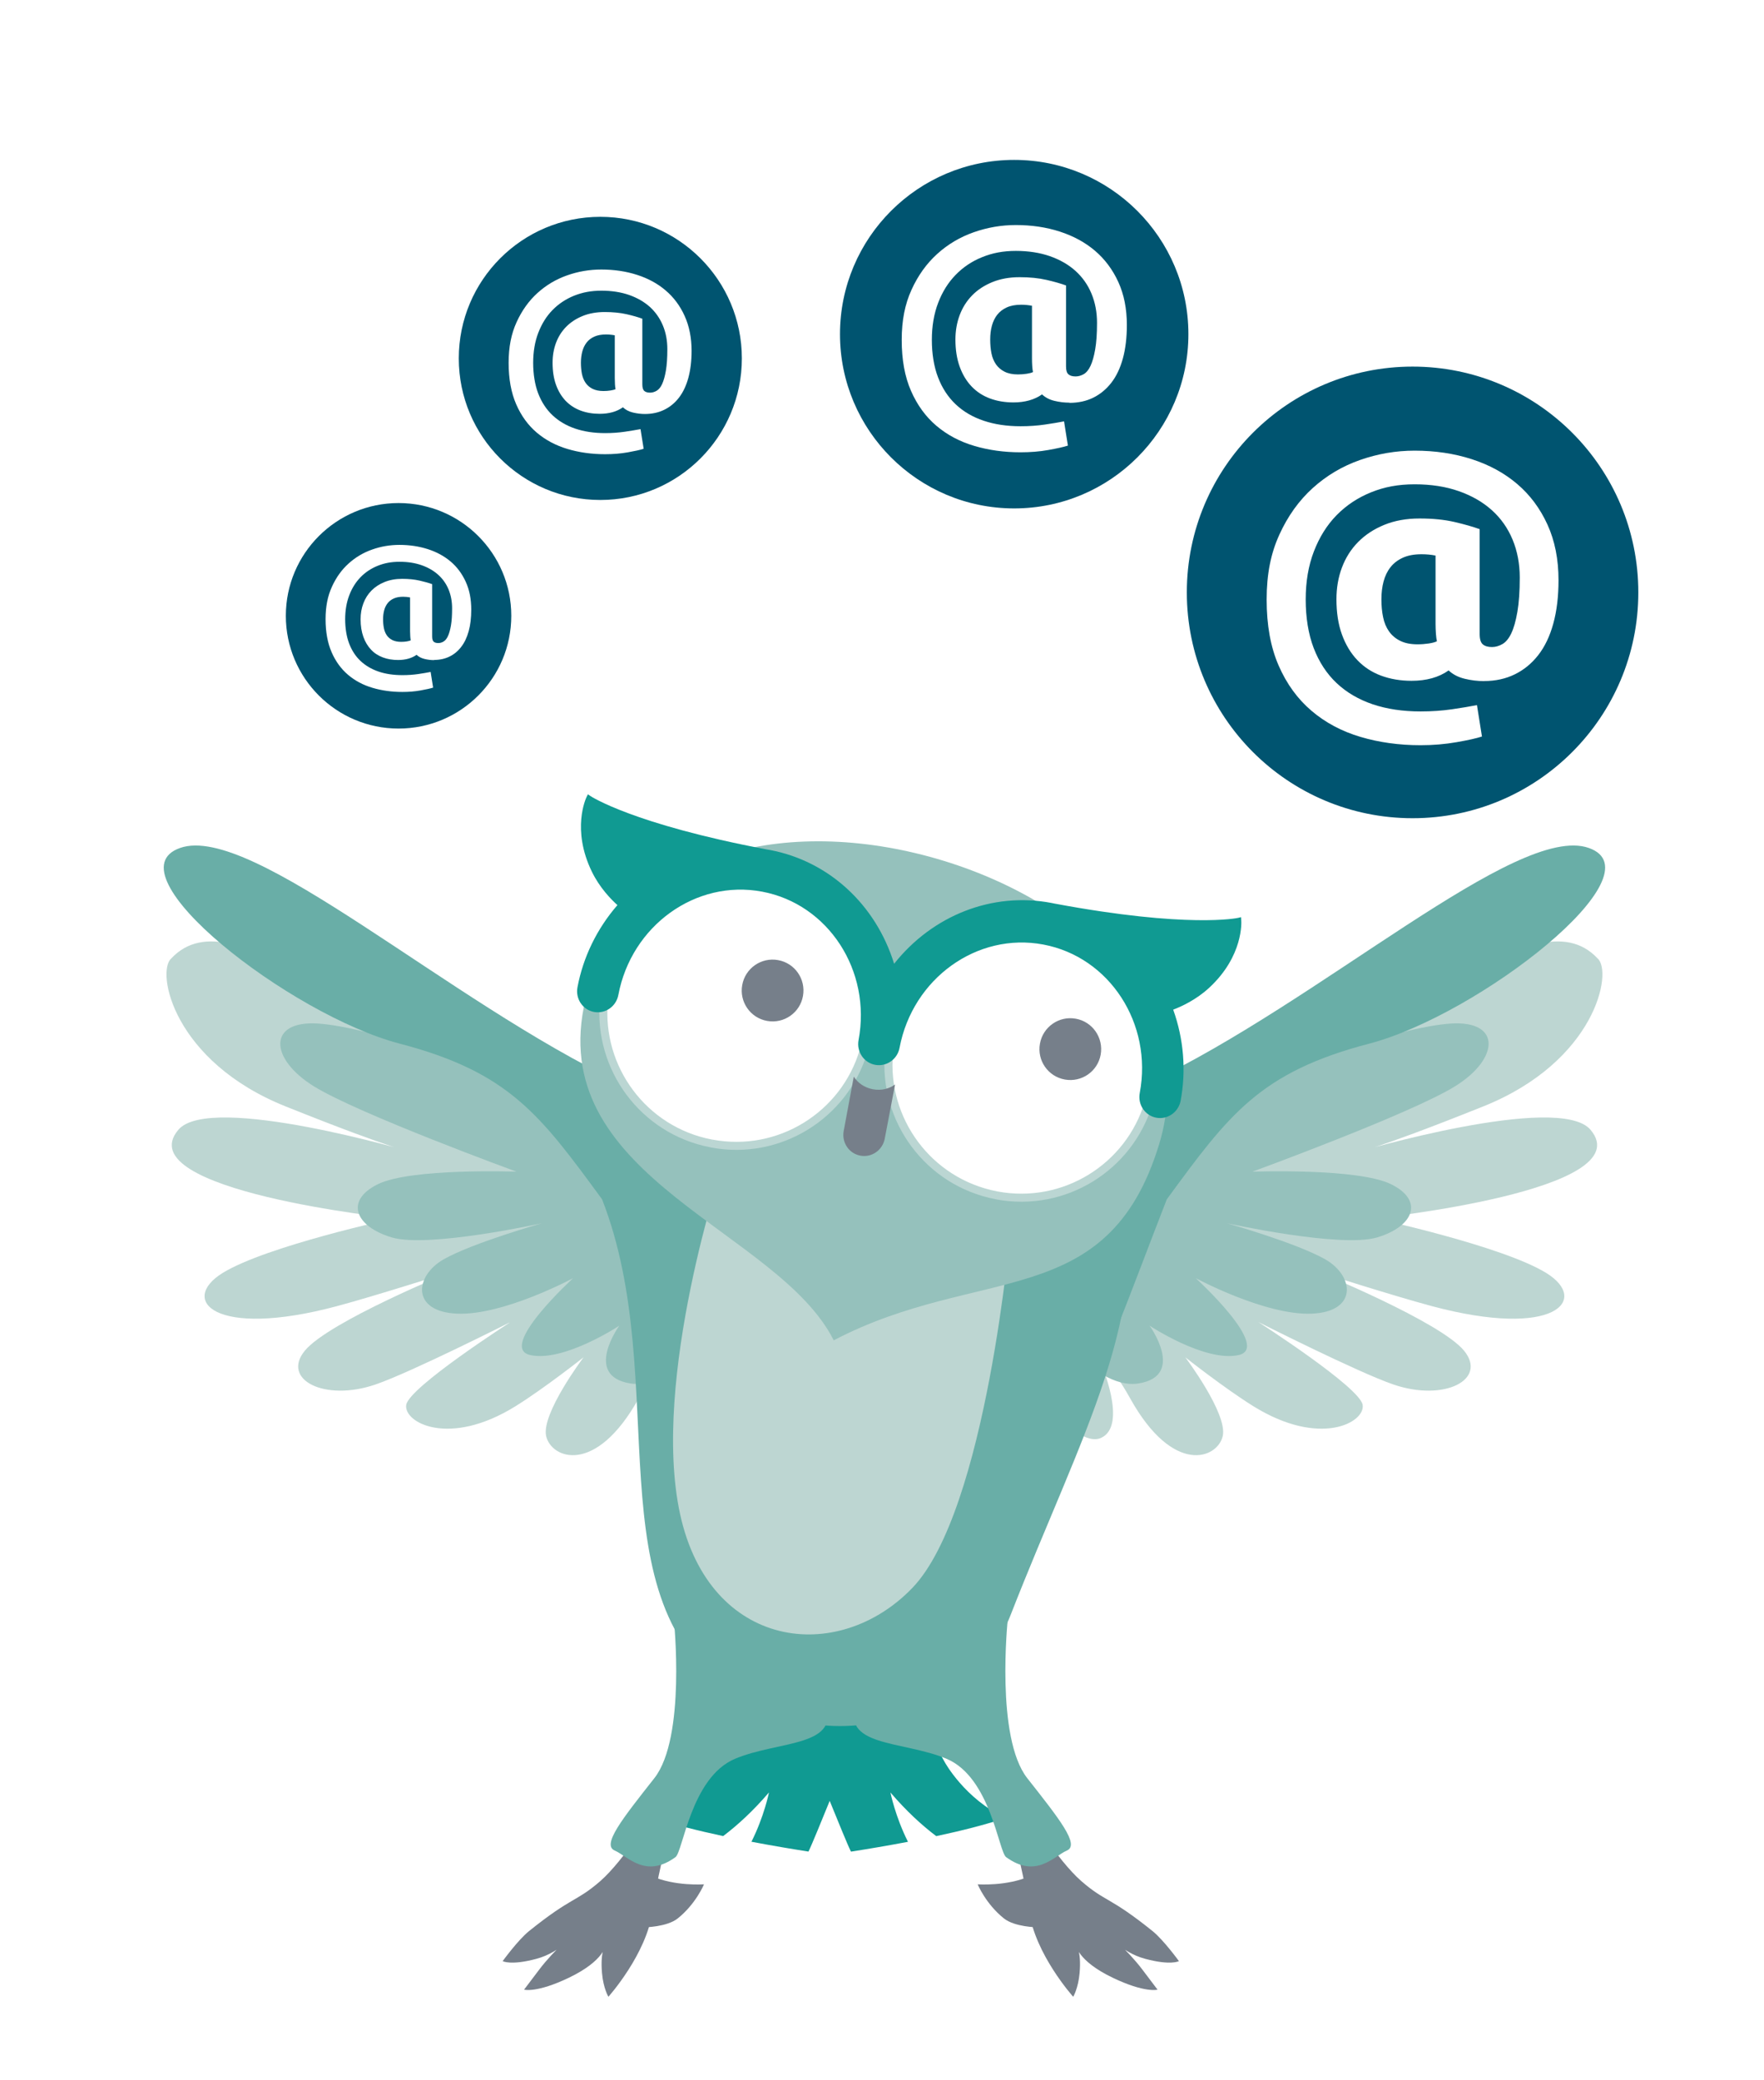<?xml version="1.0" encoding="UTF-8"?><svg id="Ebene_1" xmlns="http://www.w3.org/2000/svg" xmlns:xlink="http://www.w3.org/1999/xlink" viewBox="0 0 292.64 344.97"><defs><style>.cls-1{fill:#71f2ff;filter:url(#outer-glow-1);}.cls-2{fill:#005470;}.cls-3{fill:#69aea7;}.cls-4{fill:#fff;}.cls-5{fill:#bbd6d3;}.cls-6{fill:#bdd6d2;}.cls-7{fill:#109a92;}.cls-8{fill:#95c1bc;}.cls-9{fill:#767f8a;}</style><filter id="outer-glow-1" filterUnits="userSpaceOnUse"><feOffset dx="0" dy="0"/><feGaussianBlur result="blur" stdDeviation="7.19"/><feFlood flood-color="#22e0ff" flood-opacity=".9"/><feComposite in2="blur" operator="in"/><feComposite in="SourceGraphic"/></filter></defs><path class="cls-1" d="m188.48,211.28c-.57,1.67-2.38,2.57-4.05,2-1.67-.57-2.57-2.38-2-4.05.57-1.67,2.38-2.57,4.05-2,1.67.57,2.57,2.38,2,4.05Z"/><path class="cls-7" d="m140.39,273.82c3.84,4.96,7.14,4.04,2.02,13.86-2.16,4.14-7.05,16.9-8.29,19.4-2.76-.43-6.03-.98-9.46-1.63,2.12-4.2,2.91-8.18,2.91-8.18-2.63,3.07-5.19,5.42-7.6,7.24-4.14-.88-8.18-1.9-11.48-3.01,6.78-3.21,10.07-9.26,10.07-9.26,6.32-10.58-.23-19.67,12.35-26.09,23.94-12.2,3.28,13.34,9.47,7.67"/><path class="cls-7" d="m134.9,273.83c-3.84,4.96-7.14,4.04-2.02,13.86,2.16,4.14,7.05,16.9,8.29,19.4,2.76-.43,6.03-.98,9.46-1.63-2.12-4.2-2.91-8.18-2.91-8.18,2.63,3.07,5.19,5.42,7.6,7.24,4.14-.88,8.18-1.9,11.48-3.01-6.78-3.21-10.07-9.26-10.07-9.26-6.32-10.58.23-19.67-12.35-26.09-23.94-12.2-3.28,13.34-9.47,7.67"/><path class="cls-6" d="m142.75,220.91s-36.24-33.53-58.41-40.34c-22.16-6.81-45.3-32.98-55.93-21.61-2.54,2.21.32,17.07,18.98,24.54,18.66,7.47,21.23,7.66,21.23,7.66,0,0-33.76-10.01-39.03-3.79-8.55,10.09,35.76,14.7,35.76,14.7,0,0-21.11,4.56-28.4,9.04-7.29,4.48-1.49,10.98,18.96,5.51,6.53-1.75,18.88-5.7,18.88-5.7,0,0-20.28,8.29-24.22,13.09-3.94,4.8,3.29,8.51,11.74,5.6,5.94-2.04,22.4-10.36,22.4-10.36,0,0-16.87,10.82-17.32,13.75-.45,2.93,7.11,7.09,18.18.19,4.77-2.97,11.24-8.08,11.24-8.08,0,0-7.03,9.32-6.21,13.05.83,3.73,8.18,6.66,15.36-6.24,3.53-6.34,4.93-6.04,4.93-6.04,0,0-4.61,10.49-.13,12.58,4.48,2.09,14.46-10.78,16.41-20.89,1.95-10.1,10.75.18,10.75.18,0,0,10.71,14.64,4.8,3.17"/><path class="cls-6" d="m150.7,220.91s36.24-33.53,58.41-40.34c22.16-6.81,45.3-32.98,55.93-21.61,2.54,2.21-.32,17.07-18.98,24.54-18.66,7.47-21.23,7.66-21.23,7.66,0,0,33.76-10.01,39.03-3.79,8.55,10.09-35.76,14.7-35.76,14.7,0,0,21.11,4.56,28.4,9.04,7.29,4.48,1.49,10.98-18.96,5.51-6.53-1.75-18.88-5.7-18.88-5.7,0,0,20.28,8.29,24.22,13.09,3.94,4.8-3.29,8.51-11.74,5.6-5.94-2.04-22.4-10.36-22.4-10.36,0,0,16.87,10.82,17.32,13.75.45,2.93-7.11,7.09-18.18.19-4.77-2.97-11.24-8.08-11.24-8.08,0,0,7.03,9.32,6.21,13.05-.83,3.73-8.18,6.66-15.36-6.24-3.53-6.34-4.93-6.04-4.93-6.04,0,0,4.61,10.49.13,12.58-4.48,2.09-14.46-10.78-16.41-20.89-1.95-10.1-10.75.18-10.75.18,0,0-10.71,14.64-4.8,3.17"/><path class="cls-8" d="m121.48,216.79s-9.09,13.92-16.93,12.65c-7.84-1.28-1.81-9.58-1.81-9.58,0,0-9.18,6.08-14.75,4.88-5.57-1.2,7.09-12.76,7.09-12.76,0,0-11.53,6.2-19.23,5.89-7.71-.32-7.06-6.3-2.22-9.03,4.83-2.73,16.27-5.97,16.27-5.97,0,0-18.88,4.17-24.93,2.35-6.05-1.82-7.81-6.1-2.29-8.82,5.52-2.72,23-2.08,23-2.08,0,0-26.19-9.57-33.6-14.15-7.41-4.58-7.69-10.94.64-10.42,8.33.52,29.13,7.4,45.68,14.17,16.55,6.76,29.19,24.38,23.09,32.88"/><path class="cls-8" d="m171.97,216.79s9.09,13.92,16.93,12.65c7.84-1.28,1.81-9.58,1.81-9.58,0,0,9.18,6.08,14.75,4.88,5.57-1.2-7.09-12.76-7.09-12.76,0,0,11.53,6.2,19.23,5.89,7.71-.32,7.06-6.3,2.22-9.03-4.83-2.73-16.27-5.97-16.27-5.97,0,0,18.88,4.17,24.93,2.35,6.05-1.82,7.81-6.1,2.29-8.82-5.52-2.72-23-2.08-23-2.08,0,0,26.19-9.57,33.6-14.15,7.41-4.58,7.69-10.94-.64-10.42-8.33.52-29.13,7.4-45.68,14.17-16.55,6.76-29.19,24.38-23.09,32.88"/><path class="cls-3" d="m102.97,179.61c9.49,4.48,88.5,9.45,82.8,15.63,5.86,21.95-6.52,42.88-18.1,72.57-6.13,15.7-27.7,24.84-45.8,13.19-23.92-15.39-10.17-51.84-21.99-82.1-10.25-13.98-15.38-21.06-33.56-25.81-18.19-4.75-48.37-28.28-36.44-32.46,11.93-4.19,44.54,25.52,73.09,38.99"/><path class="cls-3" d="m190.48,179.61c-9.49,4.48-74.88,6.41-69.18,12.6-5.86,21.95-6.16,53.61,5.43,83.3,6.13,15.7,4.1,9.44,22.19-2.2,23.92-15.39,32.83-44.15,44.65-74.41,10.25-13.98,15.38-21.06,33.56-25.81,18.19-4.75,48.37-28.28,36.44-32.46-11.93-4.19-44.54,25.52-73.09,38.99"/><path class="cls-6" d="m119.96,193.03s-12.03,35.68-7.13,58.11c4.9,22.43,26.15,25.06,38.52,12.22,12.37-12.84,16.33-59.79,16.33-59.79l-47.71-10.54Z"/><path class="cls-8" d="m138.31,222.29c-9.14-18.22-47.1-26.68-41.46-55.26,4.77-24.17,30.08-31.51,55.1-25.52,25.03,5.99,47.55,24.83,40.32,48.35-8.57,27.88-29.75,19.77-53.96,32.43"/><path class="cls-4" d="m118.07,189.66c-11.97-2.25-19.84-13.78-17.59-25.74,2.25-11.97,13.77-19.85,25.74-17.59,11.97,2.25,19.84,13.78,17.59,25.75-2.25,11.97-13.77,19.84-25.74,17.59"/><path class="cls-5" d="m118.19,189.01c-.73-.14-1.45-.31-2.15-.52-10.38-3.07-16.96-13.57-14.91-24.45.14-.73.31-1.45.52-2.15,3.07-10.38,13.57-16.96,24.44-14.92.73.14,1.45.31,2.15.52,10.38,3.07,16.96,13.57,14.91,24.45-.14.73-.31,1.45-.52,2.15-3.07,10.38-13.57,16.96-24.44,14.91l-.25,1.31c11.55,2.17,22.7-4.81,25.97-15.85.22-.74.4-1.5.55-2.28,2.17-11.55-4.81-22.71-15.84-25.98-.74-.22-1.5-.4-2.28-.55-11.55-2.17-22.7,4.81-25.97,15.85-.22.74-.4,1.5-.55,2.28-2.17,11.55,4.81,22.71,15.84,25.97.74.22,1.5.4,2.28.55l.25-1.31Z"/><path class="cls-4" d="m165.36,198.26c-11.97-2.25-19.84-13.78-17.59-25.74,2.25-11.97,13.77-19.85,25.74-17.6,11.97,2.25,19.84,13.78,17.59,25.75-2.25,11.97-13.77,19.85-25.74,17.59"/><path class="cls-5" d="m165.48,197.6c-.73-.14-1.45-.31-2.14-.52-10.38-3.07-16.96-13.57-14.91-24.45.14-.73.31-1.45.52-2.15,3.07-10.38,13.57-16.96,24.44-14.91.73.14,1.45.31,2.14.52,10.38,3.07,16.96,13.57,14.91,24.45-.14.73-.31,1.45-.52,2.14-3.07,10.38-13.57,16.96-24.44,14.92l-.25,1.31c11.55,2.17,22.7-4.81,25.97-15.85.22-.74.4-1.5.55-2.28,2.17-11.55-4.81-22.71-15.84-25.98-.74-.22-1.5-.4-2.28-.55-11.55-2.17-22.7,4.81-25.97,15.85-.22.74-.4,1.5-.55,2.28-2.17,11.55,4.81,22.71,15.84,25.97.74.22,1.5.4,2.28.55l.25-1.31Z"/><path class="cls-9" d="m176.66,179.04c2.79.5,5.45-1.36,5.94-4.14s-1.35-5.46-4.14-5.95c-2.79-.5-5.45,1.36-5.94,4.15-.5,2.79,1.36,5.45,4.14,5.94"/><path class="cls-9" d="m148.49,179.84l-1.73,9.09c-.41,1.88-2.19,3.08-4.04,2.73h0s0,0,0,0c-1.85-.35-3.07-2.11-2.77-4.01l1.69-9.09c.65,1.04,1.78,1.83,3.16,2.09,1.38.26,2.72-.07,3.7-.8"/><path class="cls-7" d="m98.18,144.55c-3.39-6.99-.98-12.13-.88-12.35l.23-.47.42.29c.07.05,7.03,4.65,29.15,8.84.08.01.5.09.63.11,9.73,1.83,17.56,9.03,20.6,18.87,6.41-8.07,16.31-11.93,26.04-10.1.13.02.53.1.59.12,22.16,4.14,30.35,2.39,30.42,2.37l.5-.12.04.52c.02.24.39,5.9-5.31,11.18-2.16,2.01-4.66,3.14-5.98,3.64,1.75,4.88,2.17,10.09,1.23,15.11-.36,1.9-2.17,3.16-4.04,2.81-1.87-.35-3.1-2.18-2.74-4.09,2.17-11.52-5.01-22.57-16-24.63-10.98-2.07-21.68,5.62-23.85,17.14-.36,1.9-2.17,3.16-4.05,2.81-1.87-.35-3.1-2.18-2.75-4.09,2.17-11.52-5.01-22.57-16-24.63-10.98-2.07-21.68,5.62-23.85,17.14-.36,1.91-2.17,3.16-4.04,2.81-1.87-.35-3.1-2.18-2.74-4.09.94-5.01,3.23-9.71,6.63-13.63-1.04-.93-2.96-2.88-4.25-5.56"/><path class="cls-9" d="m127.27,169.32c2.79.5,5.45-1.36,5.94-4.14.5-2.79-1.35-5.46-4.14-5.95-2.79-.5-5.45,1.36-5.94,4.15-.5,2.79,1.36,5.45,4.14,5.94"/><path class="cls-9" d="m170.39,300.29s5.01,8.22,9.01,11.7c4,3.48,4.64,2.51,11.82,8.29,1.83,1.48,4.36,4.97,4.36,4.97,0,0-1.34.76-5.59-.38-4.25-1.14-6.42-4.36-6.42-4.36,0,0,3.42,2.81,5.94,6.14l2.52,3.33s-2.06.6-7.44-1.98c-5.95-2.85-6.12-5.5-6.12-5.5,0,0,.96.93.63,4.72-.22,2.54-1.06,3.94-1.06,3.94,0,0-6.37-7.08-7.33-14.29-.96-7.21-3.88-17.54-3.88-17.54l3.54.95Z"/><path class="cls-3" d="m167.18,268.62s-2.06,19.56,3.24,26.29c5.3,6.73,8.76,11.06,6.57,12-2.18.94-5.09,4.72-10.08,1.09-1.25-.91-2.57-13.22-9.86-16.3-7.29-3.08-18-1.9-14.81-9.53,3.18-7.63,24.94-13.56,24.94-13.56"/><path class="cls-9" d="m172.04,319.64s-3.69-.04-5.49-1.47c-3.03-2.42-4.36-5.66-4.36-5.66,0,0,4.84.36,8.72-1.38,3.88-1.75,3.54-.47,3.54-.47l-2.41,8.98Z"/><path class="cls-9" d="m108.58,300.29s-5.01,8.22-9.01,11.7c-4,3.48-4.64,2.51-11.82,8.29-1.83,1.48-4.36,4.97-4.36,4.97,0,0,1.34.76,5.59-.38,4.25-1.14,6.42-4.36,6.42-4.36,0,0-3.42,2.81-5.94,6.14l-2.52,3.33s2.06.6,7.44-1.98c5.95-2.85,6.12-5.5,6.12-5.5,0,0-.96.93-.63,4.72.22,2.54,1.06,3.94,1.06,3.94,0,0,6.37-7.08,7.33-14.29.96-7.21,3.88-17.54,3.88-17.54l-3.54.95Z"/><path class="cls-3" d="m111.79,268.62s2.06,19.56-3.24,26.29c-5.3,6.73-8.76,11.06-6.57,12,2.18.94,5.09,4.72,10.08,1.09,1.25-.91,2.57-13.22,9.86-16.3,7.29-3.08,18-1.9,14.81-9.53-3.18-7.63-24.94-13.56-24.94-13.56"/><path class="cls-9" d="m106.94,319.64s3.69-.04,5.49-1.47c3.03-2.42,4.36-5.66,4.36-5.66,0,0-4.84.36-8.72-1.38-3.88-1.75-3.54-.47-3.54-.47l2.41,8.98Z"/><circle class="cls-2" cx="66.12" cy="102.13" r="18.7"/><path class="cls-4" d="m72.04,109.48c-.54,0-1.07-.06-1.6-.19-.54-.13-.98-.36-1.33-.69-.81.57-1.84.86-3.07.86-.92,0-1.77-.14-2.53-.43-.77-.29-1.42-.71-1.96-1.29-.54-.57-.97-1.28-1.27-2.12-.3-.84-.46-1.81-.46-2.92,0-.94.15-1.82.46-2.63.3-.81.75-1.52,1.34-2.12.59-.6,1.31-1.07,2.17-1.42.86-.35,1.83-.53,2.92-.53s2.05.1,2.89.29c.84.19,1.54.39,2.09.59v8.69c0,.42.09.71.26.86.18.15.43.22.76.22.29,0,.59-.08.87-.25.29-.17.53-.47.73-.9.2-.43.37-1.02.5-1.77.13-.75.19-1.69.19-2.84s-.2-2.19-.59-3.14c-.4-.95-.97-1.76-1.72-2.43-.75-.67-1.66-1.2-2.74-1.58-1.08-.38-2.3-.57-3.67-.57s-2.51.22-3.61.66c-1.1.44-2.05,1.07-2.85,1.89-.8.82-1.43,1.82-1.88,3-.45,1.18-.68,2.51-.68,3.98s.22,2.87.66,4.03c.44,1.15,1.07,2.12,1.89,2.89.82.77,1.82,1.36,2.99,1.76,1.17.4,2.49.59,3.97.59.92,0,1.79-.06,2.61-.18.82-.12,1.51-.24,2.06-.35l.41,2.6c-.46.15-1.16.3-2.1.47s-1.94.25-2.99.25c-1.77,0-3.43-.23-4.98-.69-1.55-.46-2.9-1.18-4.05-2.16-1.15-.98-2.06-2.23-2.72-3.75-.66-1.52-1-3.34-1-5.46s.35-3.84,1.05-5.38c.7-1.54,1.62-2.83,2.77-3.86,1.14-1.03,2.45-1.81,3.91-2.32,1.47-.52,2.97-.77,4.52-.77,1.7,0,3.27.24,4.73.71,1.46.47,2.72,1.16,3.78,2.06,1.06.9,1.89,2.02,2.5,3.36.61,1.34.91,2.87.91,4.61,0,1.35-.14,2.54-.43,3.58-.29,1.04-.7,1.91-1.25,2.61-.54.7-1.19,1.24-1.95,1.6-.76.37-1.6.55-2.55.55Zm-3.9-3.29c-.04-.15-.06-.36-.08-.65-.02-.29-.03-.56-.03-.82v-5.64c-.37-.07-.76-.11-1.16-.11-.61,0-1.13.1-1.55.29-.42.19-.77.46-1.02.79-.26.33-.45.72-.57,1.18-.12.45-.18.95-.18,1.48s.05,1.03.14,1.48c.09.45.25.84.48,1.18.23.33.54.59.93.79.39.19.87.29,1.44.29.33,0,.65-.02.94-.07.29-.05.52-.11.66-.18Z"/><circle class="cls-2" cx="99.59" cy="59.44" r="23.48"/><path class="cls-4" d="m107.02,68.66c-.67,0-1.34-.08-2.01-.24-.67-.16-1.23-.45-1.67-.87-1.02.72-2.3,1.08-3.85,1.08-1.16,0-2.22-.18-3.18-.54-.96-.36-1.78-.9-2.47-1.61-.68-.72-1.22-1.6-1.6-2.66-.38-1.05-.57-2.27-.57-3.66,0-1.18.19-2.28.57-3.3.38-1.02.94-1.9,1.68-2.66.74-.75,1.65-1.35,2.73-1.79,1.08-.44,2.3-.66,3.66-.66s2.58.12,3.63.36c1.05.24,1.93.49,2.62.75v10.9c0,.53.11.89.33,1.08.22.19.54.28.95.28.37,0,.73-.1,1.09-.31.36-.21.67-.58.92-1.13.25-.54.46-1.29.62-2.22.16-.94.24-2.12.24-3.56s-.25-2.75-.75-3.94c-.5-1.19-1.22-2.21-2.15-3.06-.94-.84-2.08-1.5-3.44-1.98-1.35-.47-2.89-.71-4.6-.71s-3.15.28-4.53.83c-1.38.56-2.57,1.35-3.58,2.38-1.01,1.03-1.79,2.29-2.36,3.77-.57,1.48-.85,3.15-.85,5s.28,3.61.83,5.05c.56,1.45,1.35,2.66,2.38,3.63,1.03.97,2.28,1.71,3.75,2.21,1.47.5,3.13.75,4.98.75,1.16,0,2.25-.08,3.28-.23,1.03-.15,1.89-.3,2.59-.43l.52,3.26c-.58.19-1.46.38-2.64.59s-2.43.31-3.75.31c-2.22,0-4.31-.29-6.25-.87-1.94-.58-3.64-1.48-5.09-2.71-1.45-1.23-2.59-2.8-3.42-4.71-.83-1.91-1.25-4.2-1.25-6.86s.44-4.82,1.32-6.75c.88-1.93,2.04-3.55,3.47-4.84,1.43-1.3,3.07-2.27,4.91-2.92,1.84-.65,3.73-.97,5.68-.97,2.13,0,4.11.3,5.94.89,1.83.59,3.41,1.45,4.74,2.59,1.33,1.13,2.38,2.54,3.14,4.22.76,1.68,1.15,3.61,1.15,5.78,0,1.69-.18,3.19-.54,4.5-.36,1.31-.88,2.4-1.56,3.28-.68.88-1.5,1.55-2.45,2.01-.95.46-2.01.69-3.19.69Zm-4.9-4.13c-.05-.19-.08-.46-.1-.82-.02-.36-.03-.7-.03-1.02v-7.08c-.46-.09-.95-.14-1.46-.14-.76,0-1.41.12-1.94.36-.53.24-.96.57-1.28.99-.32.42-.56.91-.71,1.48-.15.57-.23,1.19-.23,1.86s.06,1.29.17,1.86c.12.57.32,1.06.61,1.48.29.42.68.75,1.16.99.49.24,1.09.36,1.81.36.42,0,.81-.03,1.18-.09.37-.06.65-.13.83-.23Z"/><circle class="cls-2" cx="234.34" cy="98.25" r="37.45"/><path class="cls-4" d="m246.19,112.96c-1.07,0-2.14-.13-3.21-.39-1.07-.26-1.96-.72-2.66-1.38-1.63,1.15-3.67,1.72-6.15,1.72-1.85,0-3.54-.29-5.07-.86-1.53-.57-2.84-1.43-3.93-2.58-1.09-1.14-1.94-2.56-2.55-4.24-.61-1.68-.91-3.63-.91-5.84,0-1.88.3-3.64.91-5.26.61-1.62,1.5-3.04,2.69-4.24,1.18-1.2,2.63-2.15,4.35-2.85,1.72-.7,3.66-1.05,5.84-1.05s4.11.19,5.79.58c1.68.39,3.07.79,4.18,1.19v17.39c0,.85.17,1.42.53,1.72.35.3.86.44,1.52.44.59,0,1.17-.17,1.74-.5.57-.33,1.06-.93,1.47-1.8.41-.87.74-2.05,1-3.55.26-1.5.39-3.39.39-5.68s-.4-4.38-1.19-6.29c-.79-1.9-1.94-3.53-3.43-4.87-1.5-1.35-3.32-2.4-5.48-3.16-2.16-.76-4.61-1.14-7.34-1.14s-5.03.44-7.23,1.33c-2.2.89-4.1,2.15-5.71,3.79-1.61,1.64-2.86,3.65-3.77,6.01-.91,2.36-1.36,5.02-1.36,7.98s.44,5.75,1.33,8.06c.89,2.31,2.15,4.24,3.79,5.79,1.64,1.55,3.64,2.72,5.98,3.52,2.34.79,4.99,1.19,7.95,1.19,1.85,0,3.59-.12,5.23-.36,1.64-.24,3.02-.47,4.13-.69l.83,5.21c-.92.3-2.33.61-4.21.94s-3.88.5-5.98.5c-3.55,0-6.87-.46-9.97-1.38-3.1-.92-5.81-2.36-8.11-4.32-2.31-1.96-4.13-4.46-5.46-7.51-1.33-3.05-1.99-6.69-1.99-10.94s.7-7.69,2.11-10.77c1.4-3.08,3.25-5.66,5.54-7.73,2.29-2.07,4.9-3.62,7.84-4.65,2.94-1.03,5.95-1.55,9.06-1.55,3.4,0,6.55.47,9.47,1.41,2.92.94,5.44,2.32,7.56,4.13,2.12,1.81,3.79,4.05,5.01,6.73,1.22,2.68,1.83,5.75,1.83,9.22,0,2.7-.29,5.09-.86,7.17-.57,2.09-1.4,3.83-2.49,5.23-1.09,1.4-2.39,2.47-3.91,3.21-1.51.74-3.21,1.11-5.1,1.11Zm-7.81-6.59c-.07-.3-.13-.73-.17-1.3-.04-.57-.06-1.12-.06-1.63v-11.3c-.74-.15-1.51-.22-2.33-.22-1.22,0-2.25.19-3.1.58-.85.39-1.53.91-2.05,1.58-.52.66-.9,1.45-1.14,2.35-.24.91-.36,1.89-.36,2.96s.09,2.06.28,2.96c.18.91.51,1.69.97,2.35.46.66,1.08,1.19,1.86,1.58.78.39,1.74.58,2.88.58.66,0,1.29-.05,1.88-.14.59-.09,1.03-.21,1.33-.36Z"/><circle class="cls-2" cx="168.25" cy="55.42" r="28.9"/><path class="cls-4" d="m177.4,66.78c-.83,0-1.65-.1-2.48-.3-.83-.2-1.51-.56-2.05-1.07-1.25.88-2.84,1.33-4.74,1.33-1.43,0-2.73-.22-3.91-.66-1.18-.44-2.19-1.1-3.04-1.99-.84-.88-1.5-1.97-1.97-3.27-.47-1.3-.71-2.8-.71-4.51,0-1.45.24-2.81.71-4.06.47-1.25,1.16-2.34,2.07-3.27.91-.93,2.03-1.66,3.36-2.2,1.33-.54,2.83-.81,4.51-.81s3.17.15,4.47.45c1.3.3,2.37.61,3.23.92v13.42c0,.66.13,1.1.41,1.33.27.23.66.34,1.18.34.46,0,.9-.13,1.35-.38.44-.26.82-.72,1.13-1.39.31-.67.57-1.58.77-2.74.2-1.15.3-2.61.3-4.38s-.31-3.38-.92-4.85c-.61-1.47-1.5-2.72-2.65-3.76-1.15-1.04-2.56-1.85-4.23-2.44-1.67-.58-3.56-.88-5.66-.88s-3.88.34-5.58,1.03c-1.7.68-3.16,1.66-4.4,2.93-1.24,1.27-2.21,2.81-2.91,4.64-.7,1.82-1.05,3.88-1.05,6.16s.34,4.44,1.03,6.22c.68,1.78,1.66,3.27,2.93,4.47,1.27,1.2,2.81,2.1,4.62,2.71,1.81.61,3.85.92,6.13.92,1.42,0,2.77-.09,4.04-.28,1.27-.19,2.33-.36,3.18-.53l.64,4.02c-.71.23-1.8.47-3.25.73s-2.99.38-4.62.38c-2.74,0-5.3-.36-7.69-1.07-2.39-.71-4.48-1.82-6.26-3.33-1.78-1.51-3.18-3.44-4.21-5.79-1.03-2.35-1.54-5.16-1.54-8.44s.54-5.93,1.62-8.31c1.08-2.38,2.51-4.37,4.27-5.96,1.77-1.6,3.78-2.79,6.05-3.59,2.27-.8,4.6-1.2,6.99-1.2,2.62,0,5.06.36,7.31,1.09,2.25.73,4.2,1.79,5.83,3.18,1.64,1.4,2.93,3.13,3.87,5.19.94,2.07,1.41,4.44,1.41,7.12,0,2.08-.22,3.93-.66,5.54-.44,1.61-1.08,2.96-1.92,4.04-.84,1.08-1.85,1.91-3.01,2.48-1.17.57-2.48.85-3.93.85Zm-6.03-5.09c-.06-.23-.1-.56-.13-1-.03-.44-.04-.86-.04-1.26v-8.72c-.57-.11-1.17-.17-1.8-.17-.94,0-1.74.15-2.39.45-.66.3-1.18.71-1.58,1.22-.4.51-.69,1.12-.88,1.82-.19.7-.28,1.46-.28,2.29s.07,1.59.21,2.29c.14.7.39,1.3.75,1.82.36.51.83.92,1.43,1.22.6.3,1.34.45,2.22.45.51,0,1-.04,1.45-.11.46-.07.8-.16,1.03-.28Z"/></svg>